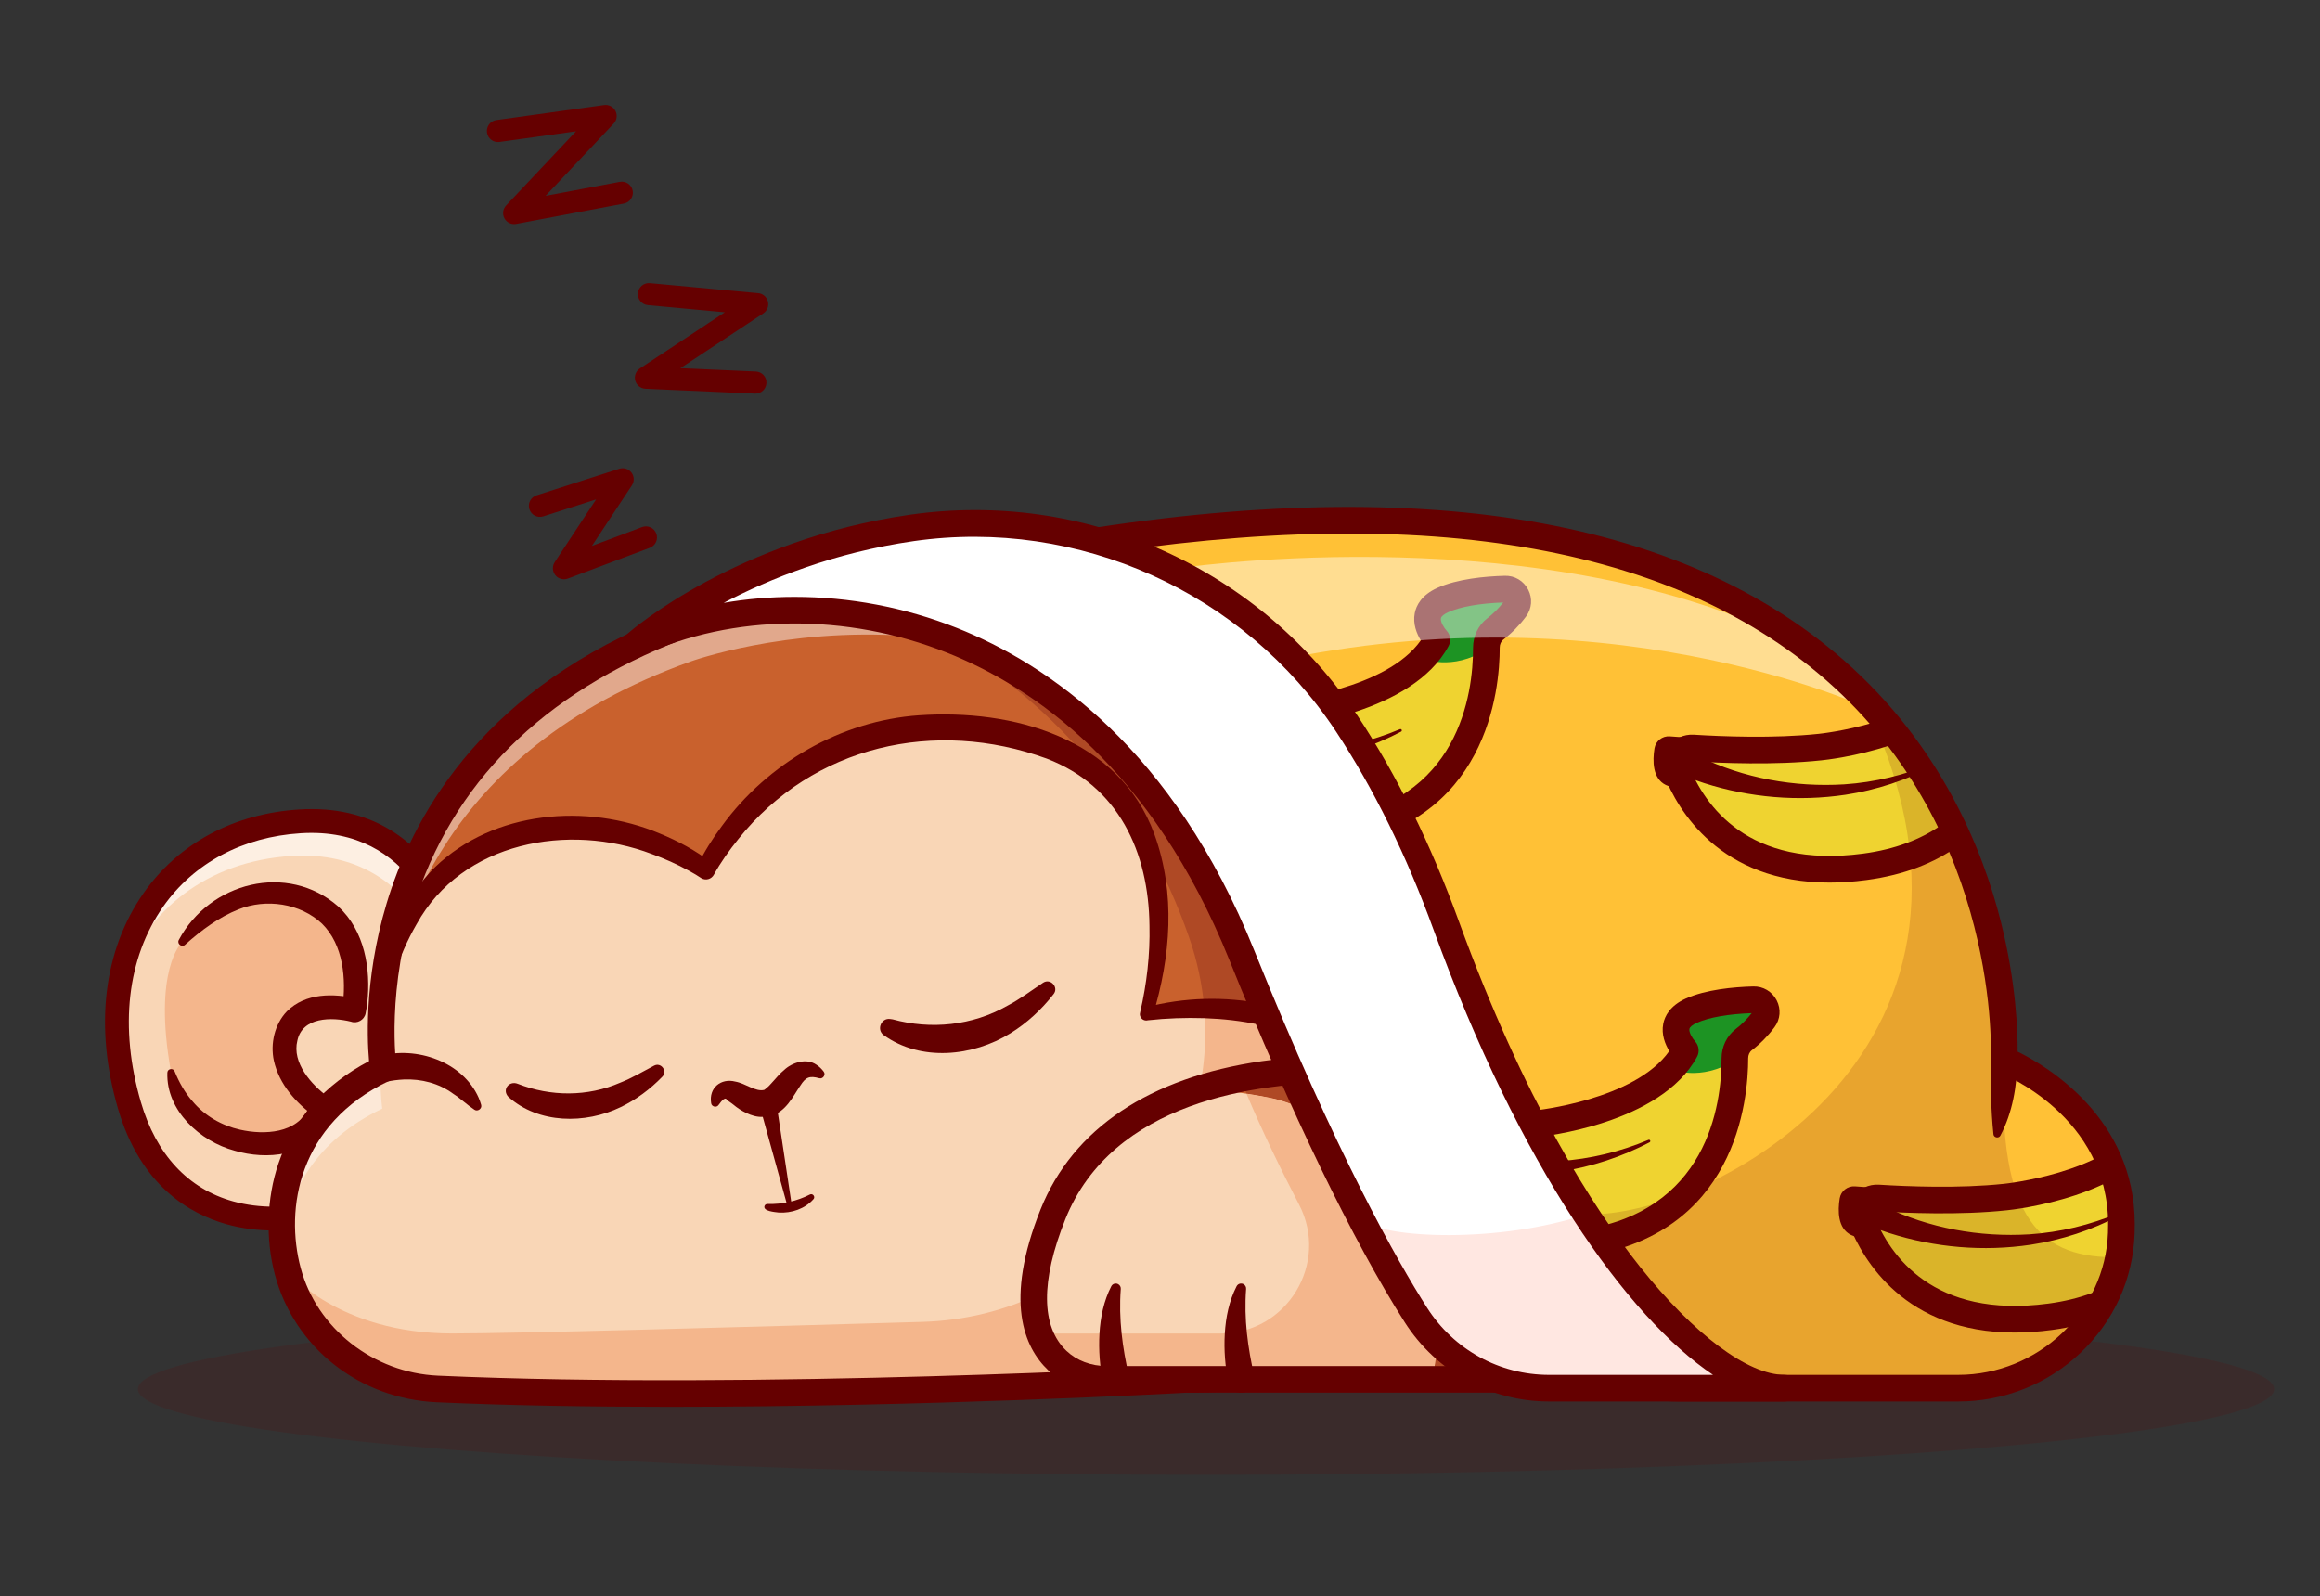 <?xml version="1.0" encoding="utf-8"?>
<!-- Generator: Adobe Illustrator 27.7.0, SVG Export Plug-In . SVG Version: 6.00 Build 0)  -->
<svg version="1.1" id="Layer_1" xmlns="http://www.w3.org/2000/svg" xmlns:xlink="http://www.w3.org/1999/xlink" x="0px" y="0px"
	 viewBox="0 0 3488 2400" style="enable-background:new 0 0 3488 2400;" xml:space="preserve">
<rect x="0" y="0" width="3488" height="2400" fill="#333333" stroke="none"/>
<style type="text/css">
	.st0{fill:#650000;}
	.st1{opacity:0.15;}
	.st2{fill:#F9D6B6;}
	.st3{fill:#F4B68C;}
	.st4{opacity:0.6;}
	.st5{fill:#FFFFFF;}
	.st6{fill:#C9612D;}
	.st7{fill:#AF4925;}
	.st8{opacity:0.45;}
	.st9{fill:#FFC136;}
	.st10{clip-path:url(#SVGID_00000174566039486392954100000013165460711968850611_);}
	.st11{fill:#EFD330;}
	.st12{fill:#1D9323;}
	.st13{fill:#FFE7E1;}
</style>
<g>
	<g>
		<g>
			<path class="st0" d="M847.86,871.01c-4.96,0-9.78-2.22-13-6.26c-4.49-5.63-4.84-13.51-0.88-19.52l62.25-94.31l-79.42,25.53
				c-8.72,2.82-18.1-1.99-20.91-10.74c-2.81-8.74,2-18.1,10.74-20.91l124.42-39.99c6.72-2.16,14.06,0.16,18.33,5.78
				c4.26,5.62,4.52,13.32,0.63,19.21l-60.1,91.04l75.37-28.3c8.6-3.23,18.18,1.12,21.4,9.72c3.23,8.59-1.12,18.18-9.72,21.4
				L853.7,869.95C851.79,870.67,849.81,871.01,847.86,871.01z"/>
		</g>
		<g>
			<path class="st0" d="M1135.71,591.82c-0.25,0-0.5,0-0.75-0.02l-164.58-7.29c-7.19-0.32-13.37-5.23-15.29-12.18
				c-1.92-6.94,0.85-14.33,6.86-18.3l127.84-84.47l-115.73-10.73c-9.14-0.85-15.86-8.95-15.02-18.09
				c0.85-9.14,8.97-15.83,18.09-15.02l162.8,15.1c7.02,0.65,12.87,5.67,14.59,12.51c1.72,6.84-1.07,14.02-6.96,17.91l-124.58,82.32
				l113.45,5.02c9.17,0.41,16.28,8.17,15.87,17.34C1151.91,584.86,1144.56,591.82,1135.71,591.82z"/>
		</g>
		<g>
			<path class="st0" d="M773,336.94c-5.99,0-11.62-3.25-14.58-8.64c-3.46-6.32-2.46-14.14,2.49-19.38l105.11-111.5L750.9,213.46
				c-9.06,1.3-17.49-5.07-18.76-14.17c-1.27-9.09,5.07-17.49,14.17-18.76l161.93-22.58c6.98-0.98,13.83,2.57,17.07,8.84
				c3.23,6.27,2.16,13.9-2.68,19.03L820.2,294.48l111.59-21.09c9.01-1.7,17.72,4.22,19.42,13.25c1.7,9.02-4.23,17.71-13.25,19.42
				l-161.87,30.59C775.06,336.84,774.02,336.94,773,336.94z"/>
		</g>
	</g>
	<g class="st1">
		<ellipse class="st0" cx="1813.19" cy="2088.68" rx="1605.92" ry="128.87"/>
	</g>
	<g>
		<g>
			<g>
				<path class="st2" d="M689.8,1438.67c0,0-34.26-216.51-238.69-203.69c-204.42,12.82-323.23,197.91-256.52,427.05
					s309.3,183.03,384.14,114.05S689.8,1438.67,689.8,1438.67z"/>
			</g>
			<g>
				<path class="st3" d="M257.11,1611.94c10.66,58.84,64.3,106.42,139.16,107.74c74.87,1.32,87.43-55.2,87.43-55.2
					s-78.08-52.49-49.91-115.9c22.52-50.7,98.6-29.68,98.6-29.68s25.09-125.23-70.19-164.96
					c-111.07-46.32-188.58,62.91-188.58,62.91S229.15,1457.56,257.11,1611.94z"/>
			</g>
			<g class="st4">
				<path class="st5" d="M676.72,1490.71c0,0-34.26-216.51-238.69-203.69c-126.2,7.91-219.69,81.53-257.13,190.58
					c22.86-137.24,124.85-233.51,270.21-242.62c204.42-12.82,238.69,203.69,238.69,203.69s-12.02,88.86-36.46,177.46
					C668.99,1547.83,676.72,1490.71,676.72,1490.71z"/>
			</g>
			<g>
				<path class="st0" d="M268.77,1413.42c46.16-86.77,163.31-117.47,239.76-50.43c39.81,36.6,49.27,94,43.64,145.16
					c-0.58,4.98-1.33,9.91-2.46,15.49c-1.9,9.96-12.57,15.98-22.08,12.53c-28.83-7.13-73.18-7.17-80.56,28.55
					c-8.36,33.06,20.84,66.23,46.62,84.91c7.9,4.76,9.57,14.72,6.48,22.5c-2.09,6.67-4.95,13.18-8.63,19.07
					c-28.08,47.52-90.53,53.31-138.69,39.02c-52.19-13.97-103.21-60.44-101.25-117.39c0.21-6.18,8.94-7.46,11.01-1.79
					c6.93,16.88,15.21,31.62,26.9,44.96c18.23,21.76,43.86,36.47,71.52,42.62c36.38,8.19,85.71,5.75,103.04-32.59
					c0.72-1.47,1.34-3.13,1.89-4.64c0.12-0.33,0.36-1.19,0.28-0.8l7.49,18.74c-28.68-20.99-53.89-48.59-61.99-84.49
					c-5.54-25.66,1.09-54.76,19.54-74.13c28.22-28.02,70.22-27.39,105.89-19.06c0.01,0-22.32,13.74-22.31,13.74
					c5.86-43.23,1.6-94.63-30.73-126.55c-32.71-30.81-84.36-38.21-125.63-21.44c-28.76,11.37-55.51,30.89-80,52.9
					C273.77,1425.19,265.73,1419.41,268.77,1413.42L268.77,1413.42z"/>
			</g>
			<g>
				<path class="st0" d="M411.73,1850.19c-23.71,0-47.64-2.88-70.73-9.3c-56.08-15.61-129.99-58.44-163.59-173.87
					c-35.76-122.84-22.03-238.07,38.66-324.45c52.51-74.74,135.59-119.3,233.93-125.46c218.16-13.69,257.12,216.44,257.49,218.76
					c0.27,1.72,0.29,3.47,0.06,5.19c-1.52,11.22-38,275.66-116.68,348.17C553.52,1823.65,483.7,1850.19,411.73,1850.19z
					 M468.17,1252.33c-5.19,0-10.49,0.16-15.94,0.51c-87.27,5.47-160.74,44.65-206.88,110.31
					c-54.32,77.31-66.24,181.68-33.58,293.87c22.95,78.84,70.96,130.5,138.82,149.38c80.1,22.29,174.48-5.22,216-43.49
					c56.8-52.35,94.69-248.86,105.09-323.9C667.33,1415.71,630.92,1252.33,468.17,1252.33z"/>
			</g>
		</g>
		<g>
			<g>
				<path class="st6" d="M2155.87,1831.35C2134.33,1988.28,2006.33,2074,1783.7,2074c0,0-639.74,36.14-1126.02,14.42
					c-105.13-4.63-197.79-74.95-224.94-176.6c-22.34-83.41-12.91-230.37,143.58-304.69c0,0-3.38-22.7-3.2-60.17
					c0-2.94,0.09-6.05,0.18-9.26v-0.36c2.76-140.29,56.97-455.57,466.25-602.44c0,0,119.72-43.44,282.08-40.41
					c191.47,3.56,442.31,71.83,626.21,352.4C2108.69,1492.2,2175.1,1690.53,2155.87,1831.35z"/>
			</g>
			<g>
				<path class="st2" d="M2155.87,1831.35C2134.33,1988.28,2006.33,2074,1783.7,2074c0,0-639.74,36.14-1126.02,14.42
					c-105.13-4.63-197.79-74.95-224.94-176.6c-22.34-83.41-12.91-230.37,143.58-304.69c0,0-3.38-22.7-3.2-60.17
					c0,0-0.09-3.29,0.18-9.26v-0.36c1.87-42.19,18.51-210.87,169.21-270.6c172.86-68.36,318.67,41.39,318.67,41.39
					s126.93-266.42,450.5-205.18c66.85,12.64,115.09,38.01,149.63,70.41c27.95,26.17,46.91,56.88,59.37,89.01
					c46.82,120.7,3.03,262.14,3.03,262.14s36.41-8.01,86.88-7.92c71.57,0.09,171.44,16.29,236.24,94.35
					C2046.83,1610.95,2131.12,1680.29,2155.87,1831.35z"/>
			</g>
			<g>
				<path class="st7" d="M2155.87,1831.35c-24.75-151.06-109.04-220.4-109.04-220.4c-64.8-78.06-164.67-94.26-236.24-94.35
					c-2.94-35.69-10.5-71.83-23.05-107.8c-17.09-48.96-38.99-98.18-66.85-146.43c-12.46-32.13-31.42-62.84-59.37-89.01
					c-62.13-81.18-144.65-156.57-253.33-219.24c-34.89-20.12-63.56-40.06-86.34-59.64c191.47,3.56,442.31,71.83,626.21,352.4
					C2108.69,1492.2,2175.1,1690.53,2155.87,1831.35z"/>
			</g>
			<g>
				<path class="st3" d="M1720.68,1262.37c-17.27-30.18-37.03-59.99-59.37-89.01C1689.26,1199.53,1708.22,1230.24,1720.68,1262.37z"
					/>
			</g>
			<g>
				<path class="st3" d="M2155.87,1831.35C2134.33,1988.28,2006.33,2074,1783.7,2074c0,0-639.74,36.14-1126.02,14.42
					c-105.13-4.63-197.79-74.95-224.94-176.6c0,0,76.37,93.2,246.74,93.2c93.02,0,425.04-9.17,707.66-17.45
					c256.45-7.57,443.55-230.01,423.44-470.97c71.57,0.09,171.44,16.29,236.24,94.35
					C2046.83,1610.95,2131.12,1680.29,2155.87,1831.35z"/>
			</g>
			<g>
				<g class="st8">
					<path class="st5" d="M574.71,1666.95c0,0-3.2-21.61-3.2-57.4c-125.49,62.05-153.44,171.68-146.83,254.46
						C434.39,1792.42,474.18,1714.7,574.71,1666.95z"/>
				</g>
				<g class="st8">
					<path class="st5" d="M1037.94,994.72c0,0,568.44-206.51,908.29,311.99c135.96,207.36,204.43,381.14,210.75,515
						c15.02-140.17-51.92-335.03-209.14-574.83c-339.85-518.5-908.29-311.99-908.29-311.99
						c-409.28,146.87-463.49,462.16-466.25,602.44v0.36c-0.09,3.2-0.18,6.32-0.18,9.26c-0.03,5.82,0.04,11.24,0.16,16.33
						C584.42,1411.13,658.93,1130.73,1037.94,994.72z"/>
				</g>
			</g>
			<g>
				<path class="st0" d="M570.49,1587.99c55.34-15.62,125.14,8.25,149.14,62.63c1.4,3.46,2.73,6.91,3.73,10.49
					c1.81,5.74-5.19,10.86-10.09,7.5c-11.39-7.6-20.55-16.67-31.64-23.81c-21.58-16.04-48.17-22.8-74.67-21.68
					c-8.89,0.43-17.78,1.53-26.41,3.55C555.53,1631.41,546.42,1596.04,570.49,1587.99L570.49,1587.99z"/>
			</g>
			<g>
				<path class="st0" d="M1069.2,1658.79c-3.87-23.21,14.93-38.05,36.25-32.53c15.56,2.72,30.88,15.94,43.68,12.42
					c10.87-7.7,17.76-19.96,29.58-29.65c11.96-11.5,33.89-18.59,48.73-8.09c4.58,2.91,8.02,6.49,10.88,10.28
					c3.62,4.49-0.94,11.45-6.44,10.03c-14.81-4.13-20.58-1.65-28.63,11.05c-11.19,16.38-21.59,39.36-44.21,45.42
					c-4.22,0.92-8.48,1.51-12.89,1.62c-15.49,0.94-34.02-10.2-43.02-17.97c-2.93-2.19-5.4-4.15-7.68-5.64
					c-2.74-1.62-2.97-2.12-3.38-3.04c-0.22-1-1.8-1.31-4.16,0.23c-2.62,1.72-5.39,5.73-7.66,8.69
					C1077.2,1666.01,1069.78,1664.04,1069.2,1658.79L1069.2,1658.79z"/>
			</g>
			<g>
				<path class="st0" d="M1166.77,1655.49l23.2,154.22c0.64,4.16-5.62,5.57-6.74,1.43c0,0-41.59-150.3-41.59-150.3
					C1137.42,1643.39,1163.48,1637.77,1166.77,1655.49L1166.77,1655.49z"/>
			</g>
			<g>
				<path class="st0" d="M1154.14,1810.33c22.03,0.57,43.62-4.08,63.31-14.2c4.38-2.41,8.89,3.35,5.51,6.99
					c-12.83,14.54-33.2,21.33-52.3,20.07c-5.12-0.68-24.28-1.82-21.18-10.14C1150.29,1811.14,1152.21,1810.19,1154.14,1810.33
					L1154.14,1810.33z"/>
			</g>
			<g>
				<path class="st0" d="M778.45,1629.61c49.45,19.38,104.84,19.69,154-1.7c17.85-6.95,33.97-16.78,51.09-25.68
					c10.56-5.35,20.52,8.64,12.06,16.85c-17.9,18.48-39.28,34.53-62.62,45.67c-53.04,25.66-123.3,25.3-168.79-15.62
					C754.38,1638.61,765.29,1624.36,778.45,1629.61L778.45,1629.61z"/>
			</g>
			<g>
				<path class="st0" d="M1341.99,1532.7c57.68,15.77,119.73,9.5,172.22-20.3c19.16-9.91,36.03-22.85,54.13-34.85
					c11.18-7.23,23.98,7.22,15.52,17.42c-17.83,22.83-39.86,43.35-64.66,58.62c-56.31,35.1-135.04,43.06-190.85,2.67
					c-10.94-8.26-3.41-26.03,10-24.06C1338.35,1532.19,1341.99,1532.7,1341.99,1532.7L1341.99,1532.7z"/>
			</g>
			<g>
				<path class="st0" d="M571.32,1547.01c-7.41-87.58,19.39-180.63,82.98-243.42c87.99-84.59,227.98-96.48,337.53-50.37
					c27.82,11.44,53.73,25.36,77.76,43.76c0,0-21.04,5.16-21.04,5.16c10.11-21.55,22.56-40.91,36.6-59.9
					c68.85-94.76,179.14-158.55,296.38-166.71c140.91-9.69,300.98,33.65,353.98,178.71c32.36,88.74,24.63,184.71-2.4,273.16
					c0,0-11.54-12.55-11.54-12.55c58.88-15.5,119.86-17.03,179.56-5.09c59.66,12.25,118.66,43.33,154.71,93.68
					c3.8,5.25,2.62,12.59-2.64,16.39c-4.82,3.49-11.41,2.77-15.39-1.43c-19.28-20.02-41.33-36.67-65.63-49.46
					c-49.39-25.94-105.67-36.01-161.43-38c-28.18-0.91-57.15,0.11-84.95,3.17c-5.08,1.4-10.33-1.58-11.73-6.66
					c-0.57-2-0.36-3.99,0.19-5.89c9.81-42.04,14.93-86.44,13.9-129.7c-1.15-110.95-46.71-209.94-154.49-251.24
					c-167.63-61.02-350.97-19.97-463.6,120.96c-13.51,16.75-26.54,34.91-36.84,53.66c-3.57,6.59-11.81,9.04-18.4,5.46
					c-5.92-3.94-12.31-7.83-19.1-11.48c-17.89-9.78-36.63-18.21-55.8-25.15c-124.73-47.52-285.21-18.51-353.6,105.5
					c-27.92,48.1-44,102.11-51.49,157.38c-0.08,1-0.99,1.75-1.98,1.61C572.03,1548.46,571.41,1547.8,571.32,1547.01L571.32,1547.01z
					"/>
			</g>
			<g>
				<path class="st0" d="M1007.09,2115.33c-118.72,0-238.74-1.91-350.33-6.88c-116.3-5.18-214.1-82.1-243.35-191.43
					c-14.47-54.08-12.61-115.1,5.12-167.41c22.3-65.83,69.29-118.86,136.34-154.13c-3.29-37.08-7.12-139.57,33.38-258.89
					c46.04-135.62,160.54-318.66,444.57-420.56c5.89-2.14,148.17-52.9,334.89-39.57c172.93,12.35,416.87,84.74,596.93,359.45
					c199.53,304.4,261.59,545.65,179.47,697.65c-56.66,104.88-181.08,160.36-359.86,160.48
					C1767.13,2095,1394.28,2115.33,1007.09,2115.33z M1305.9,914.34c-148.7,0-258.26,38.94-259.49,39.38
					c-215.33,77.25-356.5,209.83-419.66,394.08c-47.32,138.05-30.8,255.24-30.63,256.41c1.29,8.71-3.27,17.26-11.22,21.04
					c-136.29,64.69-156.72,192.03-132.8,281.42c24.33,90.92,109.22,157.44,206.44,161.77c479.72,21.34,1117.64-14.06,1124.02-14.41
					c0.38-0.02,0.75-0.03,1.13-0.03c163.45,0,275.89-48.22,325.18-139.46c73.62-136.28,10.5-369.48-177.73-656.66
					c-137.04-209.07-327.06-323.92-564.79-341.34C1345.63,915.02,1325.42,914.34,1305.9,914.34z"/>
			</g>
		</g>
		<g>
			<g>
				<path class="st6" d="M2366.9,2074.05h-702.85c-27.51,0-54.65-9.52-74.59-28.57c-10.33-9.79-19.85-22.88-26.44-40.41
					c-13.89-36.85-14.33-93.29,20.03-179.27c41.57-103.61,128-159.42,220.31-188.62c20.29-6.41,40.86-11.57,61.33-15.67
					c137.08-27.42,268.11-7.12,268.11-7.12L2366.9,2074.05z"/>
			</g>
			<g>
				<path class="st2" d="M2153.09,2074.05h-489.04c-27.51,0-54.65-9.52-74.59-28.57c-4.72-4.45-9.26-9.7-13.44-15.67
					c-0.8-1.07-1.51-2.14-2.23-3.29c-0.8-1.16-1.51-2.31-2.23-3.56c-0.89-1.51-1.78-3.03-2.58-4.63c-1.34-2.4-2.49-4.98-3.65-7.57
					c-0.8-1.87-1.6-3.74-2.31-5.7c-13.89-36.85-14.33-93.29,20.03-179.27c41.57-103.61,128-159.42,220.31-188.62
					c22.16,1.16,45.75,3.47,70.68,7.3c10.77,1.6,21.81,3.56,33.11,5.79C2064.88,1681.24,2191.27,1908.31,2153.09,2074.05z"/>
			</g>
			<g>
				<path class="st7" d="M2153.09,2074.05c38.19-165.74-88.21-392.82-245.94-423.79c-11.3-2.23-22.34-4.18-33.11-5.79
					c-3.2-7.74-6.32-15.4-9.35-22.97c137.08-27.42,268.11-7.12,268.11-7.12l234.11,459.67H2153.09z"/>
			</g>
			<g>
				<path class="st3" d="M2153.09,2074.05h-489.04c-27.51,0-54.65-9.52-74.59-28.57c-4.72-4.45-9.26-9.7-13.44-15.67
					c-0.8-1.07-1.51-2.14-2.23-3.29c-0.8-1.16-1.51-2.31-2.23-3.56c-0.89-1.51-1.78-3.03-2.58-4.63c-1.34-2.4-2.49-4.98-3.65-7.57
					c-0.8-1.87-1.6-3.74-2.31-5.7h272.33c99.51,0,163.55-105.41,117.77-193.77c-27.76-53.57-56.22-112.05-79.08-166.83
					c10.77,1.6,21.81,3.56,33.11,5.79C2064.88,1681.24,2191.27,1908.31,2153.09,2074.05z"/>
			</g>
			<g>
				<path class="st0" d="M1873.46,1938.06c-3.36,45.25,2.4,88.08,12.47,131.86c4.82,26.01-32.73,34.21-39.15,8.48
					c-4.85-23.8-6.81-48.48-5.36-73.17c1.43-24.5,6.47-49.34,17.76-71.25c1.92-3.72,6.48-5.18,10.2-3.26
					C1872.17,1932.18,1873.69,1935.11,1873.46,1938.06L1873.46,1938.06z"/>
			</g>
			<g>
				<path class="st0" d="M1685.03,1938.06c-3.36,45.25,2.4,88.08,12.47,131.86c4.82,26.01-32.73,34.21-39.15,8.48
					c-4.85-23.79-6.81-48.48-5.36-73.17c1.43-24.5,6.47-49.34,17.76-71.25c1.92-3.72,6.48-5.18,10.2-3.26
					C1683.74,1932.18,1685.27,1935.11,1685.03,1938.06L1685.03,1938.06z"/>
			</g>
			<g>
				<path class="st0" d="M2366.92,2094.05h-702.84c-33.97,0-65.38-12.08-88.43-34.02c-35.65-33.93-66.52-103.39-11.16-241.68
					c48.51-121.16,163.47-198.2,332.46-222.78c124.99-18.18,234.28-1.69,238.88-0.98c6.36,0.98,11.86,4.97,14.78,10.7l234.16,459.64
					c3.16,6.21,2.87,13.62-0.77,19.56C2380.36,2090.43,2373.89,2094.05,2366.92,2094.05z M2020.82,1627.46
					c-132.8,0-348.31,28.81-419.15,205.78c-37.22,92.97-36.67,161.36,1.59,197.78c15.57,14.82,37.17,22.98,60.81,22.98h670.16
					l-214.53-421.11C2103.06,1630.93,2066.93,1627.46,2020.82,1627.46z"/>
			</g>
		</g>
		<g>
			<g>
				<g>
					<path class="st9" d="M3189.48,1840.66c0,4.45-0.09,8.99-0.27,13.35c-0.44,12.37-1.78,24.48-4.01,36.32
						c-21.27,112.96-122.75,196.9-241.23,196.9h-420.59c-273.63,0-468.12-550.82-597.73-831.74
						c-129.6-280.84-406.88-419.7-406.88-419.7c710.68-136.55,1083.92,9.97,1279.57,209.36c0,0,0.44,0.45,1.33,1.25
						c212.21,217.28,214.61,496.69,213.54,541.47c0,2.05-0.09,4.09-0.18,6.14C3013.06,1594,3189.48,1662.37,3189.48,1840.66z"/>
				</g>
				<g>
					<defs>
						<path id="SVGID_1_" d="M2523.37,2087.25h420.62c130.84,0,240.92-102.5,245.26-233.27c0.15-4.38,0.22-8.83,0.22-13.37
							c0-178.23-176.43-246.64-176.43-246.64s61.21-1057.06-1494.23-758.21c0,0,277.24,138.92,406.86,419.76
							S2249.73,2087.25,2523.37,2087.25z"/>
					</defs>
					<clipPath id="SVGID_00000008830329941860954970000018298478904171125425_">
						<use xlink:href="#SVGID_1_"  style="overflow:visible;"/>
					</clipPath>
					<g style="clip-path:url(#SVGID_00000008830329941860954970000018298478904171125425_);">
						<g>
							<path class="st11" d="M2651.85,1532.53c-7.3,9.79-17.27,20.83-30.26,30.8c-8.63,6.59-13.35,17.09-13.26,27.95v2.94
								c-0.53,63.47-20.47,247.37-232.95,275.59c-189.24,25.19-259.12-84.65-282.89-144.65c-6.76-16.91,6.5-35.16,24.75-34
								c44.6,2.85,123.11,5.88,190.93-1.33c0,0,138.59-13.35,204.73-82.07c0,0,0,0,0-0.09c8.19-8.54,15.31-17.98,20.92-28.31
								c0,0-36.94-38.99,8.99-59.64c27.15-12.28,66.14-15.67,93.64-16.47C2651.67,1502.8,2660.93,1520.33,2651.85,1532.53z"/>
						</g>
						<g>
							<path class="st12" d="M2651.85,1532.53c-7.3,9.79-17.27,20.83-30.26,30.8c-8.63,6.59-13.35,17.09-13.26,27.95v2.94
								c-52.07,32.76-95.42,13.53-95.42,13.53s0,0,0-0.09c8.19-8.54,15.31-17.98,20.92-28.31c0,0-36.94-38.99,8.99-59.64
								c27.15-12.28,66.14-15.67,93.64-16.47C2651.67,1502.8,2660.93,1520.33,2651.85,1532.53z"/>
						</g>
						<g>
							<path class="st0" d="M2125.98,1703.73c67.3,32.94,143.99,46.69,218.77,42.09c45.92-3.1,90.95-13.97,133.57-31.91
								c1.03-0.44,2.23,0.03,2.68,1.07c0.42,0.98-0.01,2.12-0.93,2.61c-41.51,21.75-87.03,36.83-133.59,43.87
								c-70.83,10.6-144.18,4.31-212.51-17.51c-8.14-2.69-15.29-5.13-23.47-8.65C2088.57,1724.84,2104.16,1692.78,2125.98,1703.73
								L2125.98,1703.73z"/>
						</g>
						<g>
							<path class="st0" d="M2122.08,1676.5l-39.85-2.84c-11.2-0.8-21.16,7.06-22.93,18.14c-2.98,18.6-3.14,45.24,17.19,55.07
								c26.77,12.95,57.09-8.32,65.25-43.99C2144.68,1689.97,2135.29,1677.44,2122.08,1676.5z"/>
						</g>
						<g>
							<path class="st0" d="M2322.42,1893.52c-165.51,0.01-228.34-109.89-248.57-160.96c-5.7-14.37-3.67-30.42,5.41-42.93
								c9.1-12.53,23.79-19.41,39.21-18.45c41.17,2.6,120.27,5.88,187.57-1.29c0.07-0.01,0.13-0.01,0.2-0.02l0,0
								c1.57-0.15,151.29-15.52,203.44-89.51c-6.11-10.03-12.25-24.88-9.07-41c2.23-11.33,9.94-27.11,33.96-37.94
								c30.03-13.54,71.65-17.37,101.28-18.19c14.93-0.43,28.38,7.56,35.26,20.81c6.83,13.15,5.59,28.66-3.23,40.47
								c-9.86,13.21-21.35,24.88-34.14,34.68c-3.41,2.61-5.44,7.11-5.43,12.02c0.1,62.2-17.65,267.55-250.3,298.46
								C2358.31,1892.31,2339.79,1893.52,2322.42,1893.52z M2115.59,1711.15c-2.01,0-3.24,1.09-3.92,2.03
								c-0.72,0.98-1.4,2.59-0.58,4.63c23.47,59.23,88.69,155.17,261.65,132.18c194.86-25.89,215.63-189.53,215.52-258.69
								c-0.03-17.32,7.87-33.73,21.13-43.89c8.95-6.86,17.09-14.93,24.24-24.02c-35.22,1.24-64.45,6.38-82.59,14.56
								c-6.48,2.92-10.53,6.25-11.12,9.14c-1.01,4.94,4.4,14.16,8.52,18.65c5.78,6.28,7.04,15.65,3,23.16
								c-54.6,101.41-232.18,119.97-241.25,120.85c-70.22,7.46-151.83,4.1-194.23,1.42
								C2115.83,1711.15,2115.71,1711.15,2115.59,1711.15z"/>
						</g>
					</g>
					<g style="clip-path:url(#SVGID_00000008830329941860954970000018298478904171125425_);">
						<g>
							<path class="st11" d="M3079.99,966.04c-7.3,9.79-17.27,20.83-30.26,30.8c-8.63,6.59-13.35,17.09-13.26,27.95v2.94
								c-0.53,63.47-20.47,247.37-232.95,275.59c-189.24,25.19-259.12-84.65-282.89-144.65c-6.76-16.91,6.5-35.16,24.75-34
								c44.6,2.85,123.11,5.88,190.93-1.33c0,0,138.59-13.35,204.73-82.07c0,0,0,0,0-0.09c8.19-8.54,15.31-17.98,20.92-28.31
								c0,0-36.94-38.99,8.99-59.64c27.15-12.28,66.14-15.67,93.64-16.47C3079.81,936.31,3089.07,953.85,3079.99,966.04z"/>
						</g>
						<g>
							<path class="st12" d="M3079.99,966.04c-7.3,9.79-17.27,20.83-30.26,30.8c-8.63,6.59-13.35,17.09-13.26,27.95v2.94
								c-52.07,32.76-95.42,13.53-95.42,13.53s0,0,0-0.09c8.19-8.54,15.31-17.98,20.92-28.31c0,0-36.94-38.99,8.99-59.64
								c27.15-12.28,66.14-15.67,93.64-16.47C3079.81,936.31,3089.07,953.85,3079.99,966.04z"/>
						</g>
						<g>
							<path class="st0" d="M2554.11,1137.24c67.3,32.94,143.99,46.7,218.77,42.09c45.92-3.1,90.95-13.97,133.57-31.91
								c1.03-0.44,2.23,0.03,2.68,1.07c0.42,0.98-0.01,2.12-0.93,2.61c-41.5,21.75-87.03,36.82-133.59,43.87
								c-70.83,10.6-144.18,4.31-212.51-17.51c-8.14-2.69-15.29-5.13-23.47-8.65C2516.7,1158.35,2532.29,1126.29,2554.11,1137.24
								L2554.11,1137.24z"/>
						</g>
						<g>
							<path class="st0" d="M2550.22,1110.02l-39.85-2.84c-11.2-0.8-21.16,7.06-22.93,18.14c-2.98,18.6-3.14,45.24,17.19,55.07
								c26.77,12.95,57.09-8.32,65.25-43.99C2572.82,1123.49,2563.43,1110.96,2550.22,1110.02z"/>
						</g>
						<g>
							<path class="st0" d="M2750.56,1327.04c-165.51,0.01-228.34-109.89-248.57-160.96c-5.7-14.37-3.67-30.42,5.41-42.93
								c9.1-12.53,23.8-19.41,39.21-18.45c41.17,2.6,120.27,5.87,187.57-1.29c0.07-0.01,0.13-0.01,0.2-0.02l0,0
								c1.57-0.15,151.29-15.52,203.44-89.51c-6.11-10.04-12.25-24.88-9.07-41c2.23-11.33,9.94-27.11,33.96-37.94
								c30.03-13.54,71.66-17.37,101.29-18.19c14.9-0.48,28.38,7.56,35.26,20.81c6.83,13.15,5.59,28.66-3.23,40.47
								c-9.86,13.21-21.34,24.88-34.14,34.68c-3.4,2.61-5.43,7.11-5.43,12.03c0.1,62.2-17.65,267.55-250.3,298.46
								C2786.45,1325.82,2767.93,1327.03,2750.56,1327.04z M2543.72,1144.66c-2.01,0-3.24,1.08-3.92,2.02
								c-0.72,0.98-1.4,2.59-0.59,4.63c23.47,59.23,88.66,155.16,261.66,132.18c194.85-25.89,215.63-189.53,215.52-258.69
								c-0.03-17.33,7.87-33.74,21.12-43.89c8.95-6.86,17.09-14.93,24.24-24.02c-35.22,1.24-64.45,6.38-82.59,14.56
								c-6.5,2.93-10.55,6.27-11.13,9.17c-1.03,5.21,4.95,14.82,8.44,18.51c5.94,6.28,7.18,15.65,3.09,23.26
								c-54.59,101.38-232.08,119.96-241.24,120.84c-70.22,7.47-151.83,4.1-194.24,1.43
								C2543.97,1144.67,2543.84,1144.66,2543.72,1144.66z"/>
						</g>
					</g>
					<g style="clip-path:url(#SVGID_00000008830329941860954970000018298478904171125425_);">
						<g>
							<path class="st11" d="M2278.27,915.04c-7.3,9.79-17.27,20.83-30.26,30.8c-8.63,6.59-13.35,17.09-13.26,27.95v2.94
								c-0.53,63.47-20.47,247.37-232.95,275.59c-189.24,25.19-259.12-84.65-282.89-144.65c-6.76-16.91,6.5-35.16,24.75-34
								c44.6,2.85,123.11,5.88,190.93-1.33c0,0,138.59-13.35,204.73-82.07c0,0,0,0,0-0.09c8.19-8.55,15.31-17.98,20.92-28.31
								c0,0-36.94-38.99,8.99-59.64c27.15-12.28,66.14-15.67,93.64-16.47C2278.09,885.31,2287.35,902.85,2278.27,915.04z"/>
						</g>
						<g>
							<path class="st12" d="M2278.27,915.04c-7.3,9.79-17.27,20.83-30.26,30.8c-8.63,6.59-13.35,17.09-13.26,27.95v2.94
								c-52.07,32.76-95.42,13.53-95.42,13.53s0,0,0-0.09c8.19-8.55,15.31-17.98,20.92-28.31c0,0-36.94-38.99,8.99-59.64
								c27.15-12.28,66.14-15.67,93.64-16.47C2278.09,885.31,2287.35,902.85,2278.27,915.04z"/>
						</g>
						<g>
							<path class="st0" d="M1752.39,1086.24c67.3,32.94,143.99,46.7,218.77,42.09c45.92-3.1,90.95-13.97,133.57-31.91
								c1.03-0.44,2.23,0.03,2.68,1.07c0.42,0.98-0.01,2.12-0.93,2.61c-41.5,21.75-87.03,36.83-133.59,43.87
								c-70.83,10.6-144.18,4.31-212.51-17.51c-8.14-2.68-15.29-5.13-23.47-8.65C1714.98,1107.35,1730.57,1075.29,1752.39,1086.24
								L1752.39,1086.24z"/>
						</g>
						<g>
							<path class="st0" d="M1748.5,1059.01l-39.85-2.84c-11.2-0.8-21.16,7.06-22.93,18.14c-2.98,18.6-3.14,45.24,17.19,55.07
								c26.77,12.95,57.09-8.32,65.25-43.99C1771.1,1072.48,1761.71,1059.96,1748.5,1059.01z"/>
						</g>
						<g>
							<path class="st0" d="M1948.83,1276.03c-165.51,0.01-228.33-109.89-248.57-160.96c-5.7-14.37-3.67-30.42,5.41-42.93
								c9.1-12.53,23.75-19.43,39.22-18.45c41.16,2.6,120.25,5.88,187.57-1.29c0.07-0.01,0.13-0.01,0.2-0.02l0,0
								c1.57-0.15,151.29-15.52,203.44-89.51c-6.11-10.04-12.25-24.88-9.07-41c2.23-11.33,9.94-27.11,33.96-37.94
								c30.03-13.55,71.66-17.37,101.29-18.19c14.97-0.49,28.38,7.56,35.26,20.81c6.83,13.15,5.59,28.66-3.23,40.47
								c-9.86,13.21-21.35,24.88-34.14,34.68c-3.4,2.61-5.43,7.11-5.43,12.03c0.1,62.2-17.65,267.55-250.3,298.46
								C1984.73,1274.82,1966.2,1276.03,1948.83,1276.03z M1742,1093.66c-2.01,0-3.24,1.09-3.92,2.03
								c-0.71,0.98-1.39,2.58-0.58,4.63c23.47,59.23,88.69,155.17,261.65,132.18c194.86-25.89,215.63-189.53,215.52-258.69
								c-0.03-17.33,7.87-33.74,21.12-43.89c8.95-6.86,17.09-14.93,24.24-24.02c-35.21,1.24-64.45,6.38-82.59,14.56
								c-6.5,2.93-10.55,6.27-11.13,9.17c-1.03,5.21,4.95,14.82,8.44,18.51c5.94,6.28,7.18,15.65,3.09,23.26
								c-54.61,101.42-232.19,119.97-241.24,120.85c-70.23,7.47-151.83,4.1-194.23,1.43
								C1742.25,1093.67,1742.12,1093.66,1742,1093.66z"/>
						</g>
					</g>
					<g style="clip-path:url(#SVGID_00000008830329941860954970000018298478904171125425_);">
						<g>
							<path class="st11" d="M3358.43,1642.64c-7.3,9.79-17.27,20.83-30.26,30.8c-8.63,6.59-13.35,17.09-13.26,27.95v2.94
								c-0.53,63.47-20.47,247.37-232.95,275.59c-189.24,25.19-259.12-84.65-282.89-144.65c-6.76-16.91,6.5-35.16,24.75-34
								c44.6,2.85,123.11,5.88,190.93-1.33c0,0,138.59-13.35,204.73-82.07c0,0,0,0,0-0.09c8.19-8.54,15.31-17.98,20.92-28.31
								c0,0-36.94-38.99,8.99-59.64c27.15-12.28,66.14-15.67,93.64-16.47C3358.25,1612.91,3367.51,1630.45,3358.43,1642.64z"/>
						</g>
						<g>
							<path class="st12" d="M3358.43,1642.64c-7.3,9.79-17.27,20.83-30.26,30.8c-8.63,6.59-13.35,17.09-13.26,27.95v2.94
								c-52.07,32.76-95.42,13.53-95.42,13.53s0,0,0-0.09c8.19-8.54,15.31-17.98,20.92-28.31c0,0-36.94-38.99,8.99-59.64
								c27.15-12.28,66.14-15.67,93.64-16.47C3358.25,1612.91,3367.51,1630.45,3358.43,1642.64z"/>
						</g>
						<g>
							<path class="st0" d="M2832.56,1813.85c67.31,32.94,143.99,46.7,218.77,42.09c45.92-3.1,90.95-13.97,133.57-31.91
								c1.03-0.44,2.23,0.03,2.68,1.07c0.42,0.98-0.01,2.12-0.93,2.61c-41.51,21.75-87.03,36.82-133.59,43.87
								c-70.83,10.6-144.18,4.31-212.51-17.51c-8.14-2.69-15.29-5.13-23.47-8.65C2795.15,1834.96,2810.73,1802.89,2832.56,1813.85
								L2832.56,1813.85z"/>
						</g>
						<g>
							<path class="st0" d="M2828.66,1786.62l-39.85-2.84c-11.2-0.8-21.16,7.06-22.93,18.14c-2.98,18.6-3.14,45.24,17.19,55.07
								c26.77,12.95,57.09-8.32,65.25-43.99C2851.26,1800.09,2841.87,1787.56,2828.66,1786.62z"/>
						</g>
						<g>
							<path class="st0" d="M3029,2003.64c-165.51,0.01-228.34-109.89-248.58-160.96c-5.7-14.37-3.67-30.42,5.42-42.93
								c9.1-12.53,23.81-19.44,39.21-18.45c41.16,2.6,120.27,5.88,187.57-1.29c0.07-0.01,0.14-0.01,0.21-0.02
								c2.19-0.22,151.39-15.68,203.43-89.51c-6.11-10.04-12.25-24.88-9.07-41c2.23-11.33,9.94-27.11,33.95-37.94
								c30.02-13.54,71.65-17.37,101.28-18.19c14.96-0.35,28.39,7.56,35.26,20.81c6.83,13.15,5.59,28.66-3.23,40.47
								c-9.86,13.21-21.34,24.88-34.14,34.68c-3.41,2.61-5.44,7.11-5.43,12.03c0.1,62.2-17.65,267.55-250.3,298.46
								C3064.89,2002.42,3046.37,2003.64,3029,2003.64z M2822.17,1821.26c-2.01,0-3.24,1.09-3.92,2.03
								c-0.71,0.98-1.4,2.59-0.58,4.63c23.47,59.23,88.65,155.16,261.66,132.18c194.85-25.89,215.63-189.53,215.52-258.69
								c-0.03-17.33,7.87-33.74,21.13-43.89c8.95-6.86,17.09-14.93,24.24-24.03c-35.22,1.24-64.46,6.38-82.59,14.56
								c-6.5,2.93-10.55,6.27-11.13,9.17c-1.03,5.21,4.95,14.82,8.44,18.51c5.94,6.28,7.18,15.65,3.09,23.26
								c-54.58,101.37-232.05,119.95-241.24,120.85c-70.23,7.47-151.84,4.1-194.24,1.43
								C2822.41,1821.27,2822.29,1821.26,2822.17,1821.26z"/>
						</g>
					</g>
				</g>
				<g class="st1">
					<path class="st0" d="M3185.21,1890.33c-21.27,112.96-122.75,196.9-241.23,196.9h-260.99c-71.21,0-182.92-84.47-298.64-261.43
						c181.23,6.94,678.19-248.17,414-780.65c0,0,0.44,0.45,1.33,1.25c18.96,16.73,226.27,208.38,213.54,541.47
						c0,2.05-0.09,4.09-0.18,6.14C3001.75,1839.77,3071.72,1892.55,3185.21,1890.33z"/>
				</g>
				<g class="st8">
					<path class="st5" d="M1760.99,855.73c0,0,518.43-80.47,907.15,95.44c33.15,15,63.61,35.39,90.26,60.17l64.07,59.55
						c0,0-377.32-184.17-888.39-80.6C1934.09,990.29,1893.21,909.59,1760.99,855.73z"/>
				</g>
				<g>
					<path class="st0" d="M3033.08,1593.98c-0.73,39.08-7.2,78.75-25.62,113.59c-2.47,4.67-10.03,3.04-10.42-2.16
						c-3.86-37.22-4.34-74.64-4-111.81C2994.7,1567.84,3031.87,1568.23,3033.08,1593.98L3033.08,1593.98z"/>
				</g>
				<g>
					<path class="st0" d="M2943.99,2107.28h-420.62c-247.99,0-426.59-410.61-557-710.42c-20.88-48-40.6-93.34-58.88-132.94
						c-125.23-271.33-394.94-408.89-397.65-410.25c-7.67-3.84-12.04-12.15-10.87-20.65c1.17-8.5,7.63-15.31,16.06-16.93
						c574.35-110.35,997.31-50.89,1257.13,176.71c145.49,127.45,208.67,284.22,236.06,393.29c23.17,92.26,25.41,165.7,25.19,195.17
						c42.89,21.05,176.09,99.34,176.09,259.35c0,4.77-0.08,9.45-0.23,14.04c-2.27,68.3-31.2,132.07-81.46,179.56
						C3077.95,2081.33,3012.67,2107.28,2943.99,2107.28z M1576.21,845.55c86.79,53.82,268.22,186.13,367.66,401.58
						c18.46,40,38.27,85.54,59.24,133.75c61.89,142.29,138.92,319.37,227.41,456.01c100.38,154.99,196.17,230.33,292.85,230.33
						h420.62c120.28,0,221.33-95.96,225.24-213.91c0.14-4.16,0.21-8.39,0.21-12.7c0-161.99-156.99-225.36-163.67-227.98
						c-8.07-3.16-13.22-11.16-12.72-19.82c0.19-3.35,15.9-339.72-247.72-570.27C2503.26,810.85,2110.11,751.38,1576.21,845.55z"/>
				</g>
			</g>
			<g>
				<g>
					<path class="st5" d="M2682.99,2087.23h-353.83c-81.36,0-156.84-41.57-200.55-110.11c-24.03-37.65-51.54-85.36-81.8-143.58
						c-52.43-100.5-113.31-232.15-179.9-397.53C1655.6,911.18,1209.29,851.1,957.2,967.44c4.81-4.18,160.49-137.26,413.73-173.67
						c256.98-36.85,511.29,78.33,654.34,294.99c51.54,78.07,103.35,177.23,148.83,302.38c65.96,181.32,138.86,325.52,210.25,434.65
						C2500.07,2002.75,2611.78,2087.23,2682.99,2087.23z"/>
				</g>
				<g>
					<path class="st13" d="M2682.99,2087.23h-353.83c-81.36,0-156.84-41.57-200.55-110.11c-24.03-37.65-51.54-85.36-81.8-143.58
						c31.82,29.76,210.37,35.61,337.45-7.74h0.09C2500.07,2002.75,2611.78,2087.23,2682.99,2087.23z"/>
				</g>
				<g>
					<path class="st0" d="M2683,2107.28h-353.88c-88.42,0-169.68-44.64-217.36-119.4c-77.58-121.65-171.15-314.99-263.47-544.41
						c-116.23-288.82-295.08-410.74-424.66-462.16c-151.12-59.97-322.37-58.34-458.1,4.35c-9.05,4.17-19.78,1.07-25.2-7.28
						c-5.42-8.36-3.87-19.43,3.63-25.98c6.58-5.74,164.04-141.12,424.1-178.42c129.78-18.61,261.53,0.05,381.01,53.97
						c119.31,53.84,220.61,140.21,292.93,249.77c58.3,88.31,109.08,191.46,150.94,306.58c98.37,270.52,202.69,432.45,272.89,520.65
						c80.86,101.61,162.05,162.27,217.17,162.27c11.06,0,20.03,8.96,20.03,20.03S2694.06,2107.28,2683,2107.28z M1194.61,897.48
						c81.9,0,165.43,15.51,243.8,46.61c136.86,54.31,325.52,182.44,447.04,484.44c123.35,306.55,215.9,468.54,260.08,537.82
						c40.29,63.17,108.92,100.88,183.58,100.88h246.34c-128.88-86.67-290.61-312.97-420.16-669.24
						c-40.79-112.17-90.16-212.5-146.73-298.2c-138.19-209.32-387.38-321.64-634.82-286.16c-119.03,17.07-216.44,56.42-285.72,92.85
						C1122.85,900.48,1158.57,897.48,1194.61,897.48z"/>
				</g>
			</g>
		</g>
	</g>
</g>
</svg>
